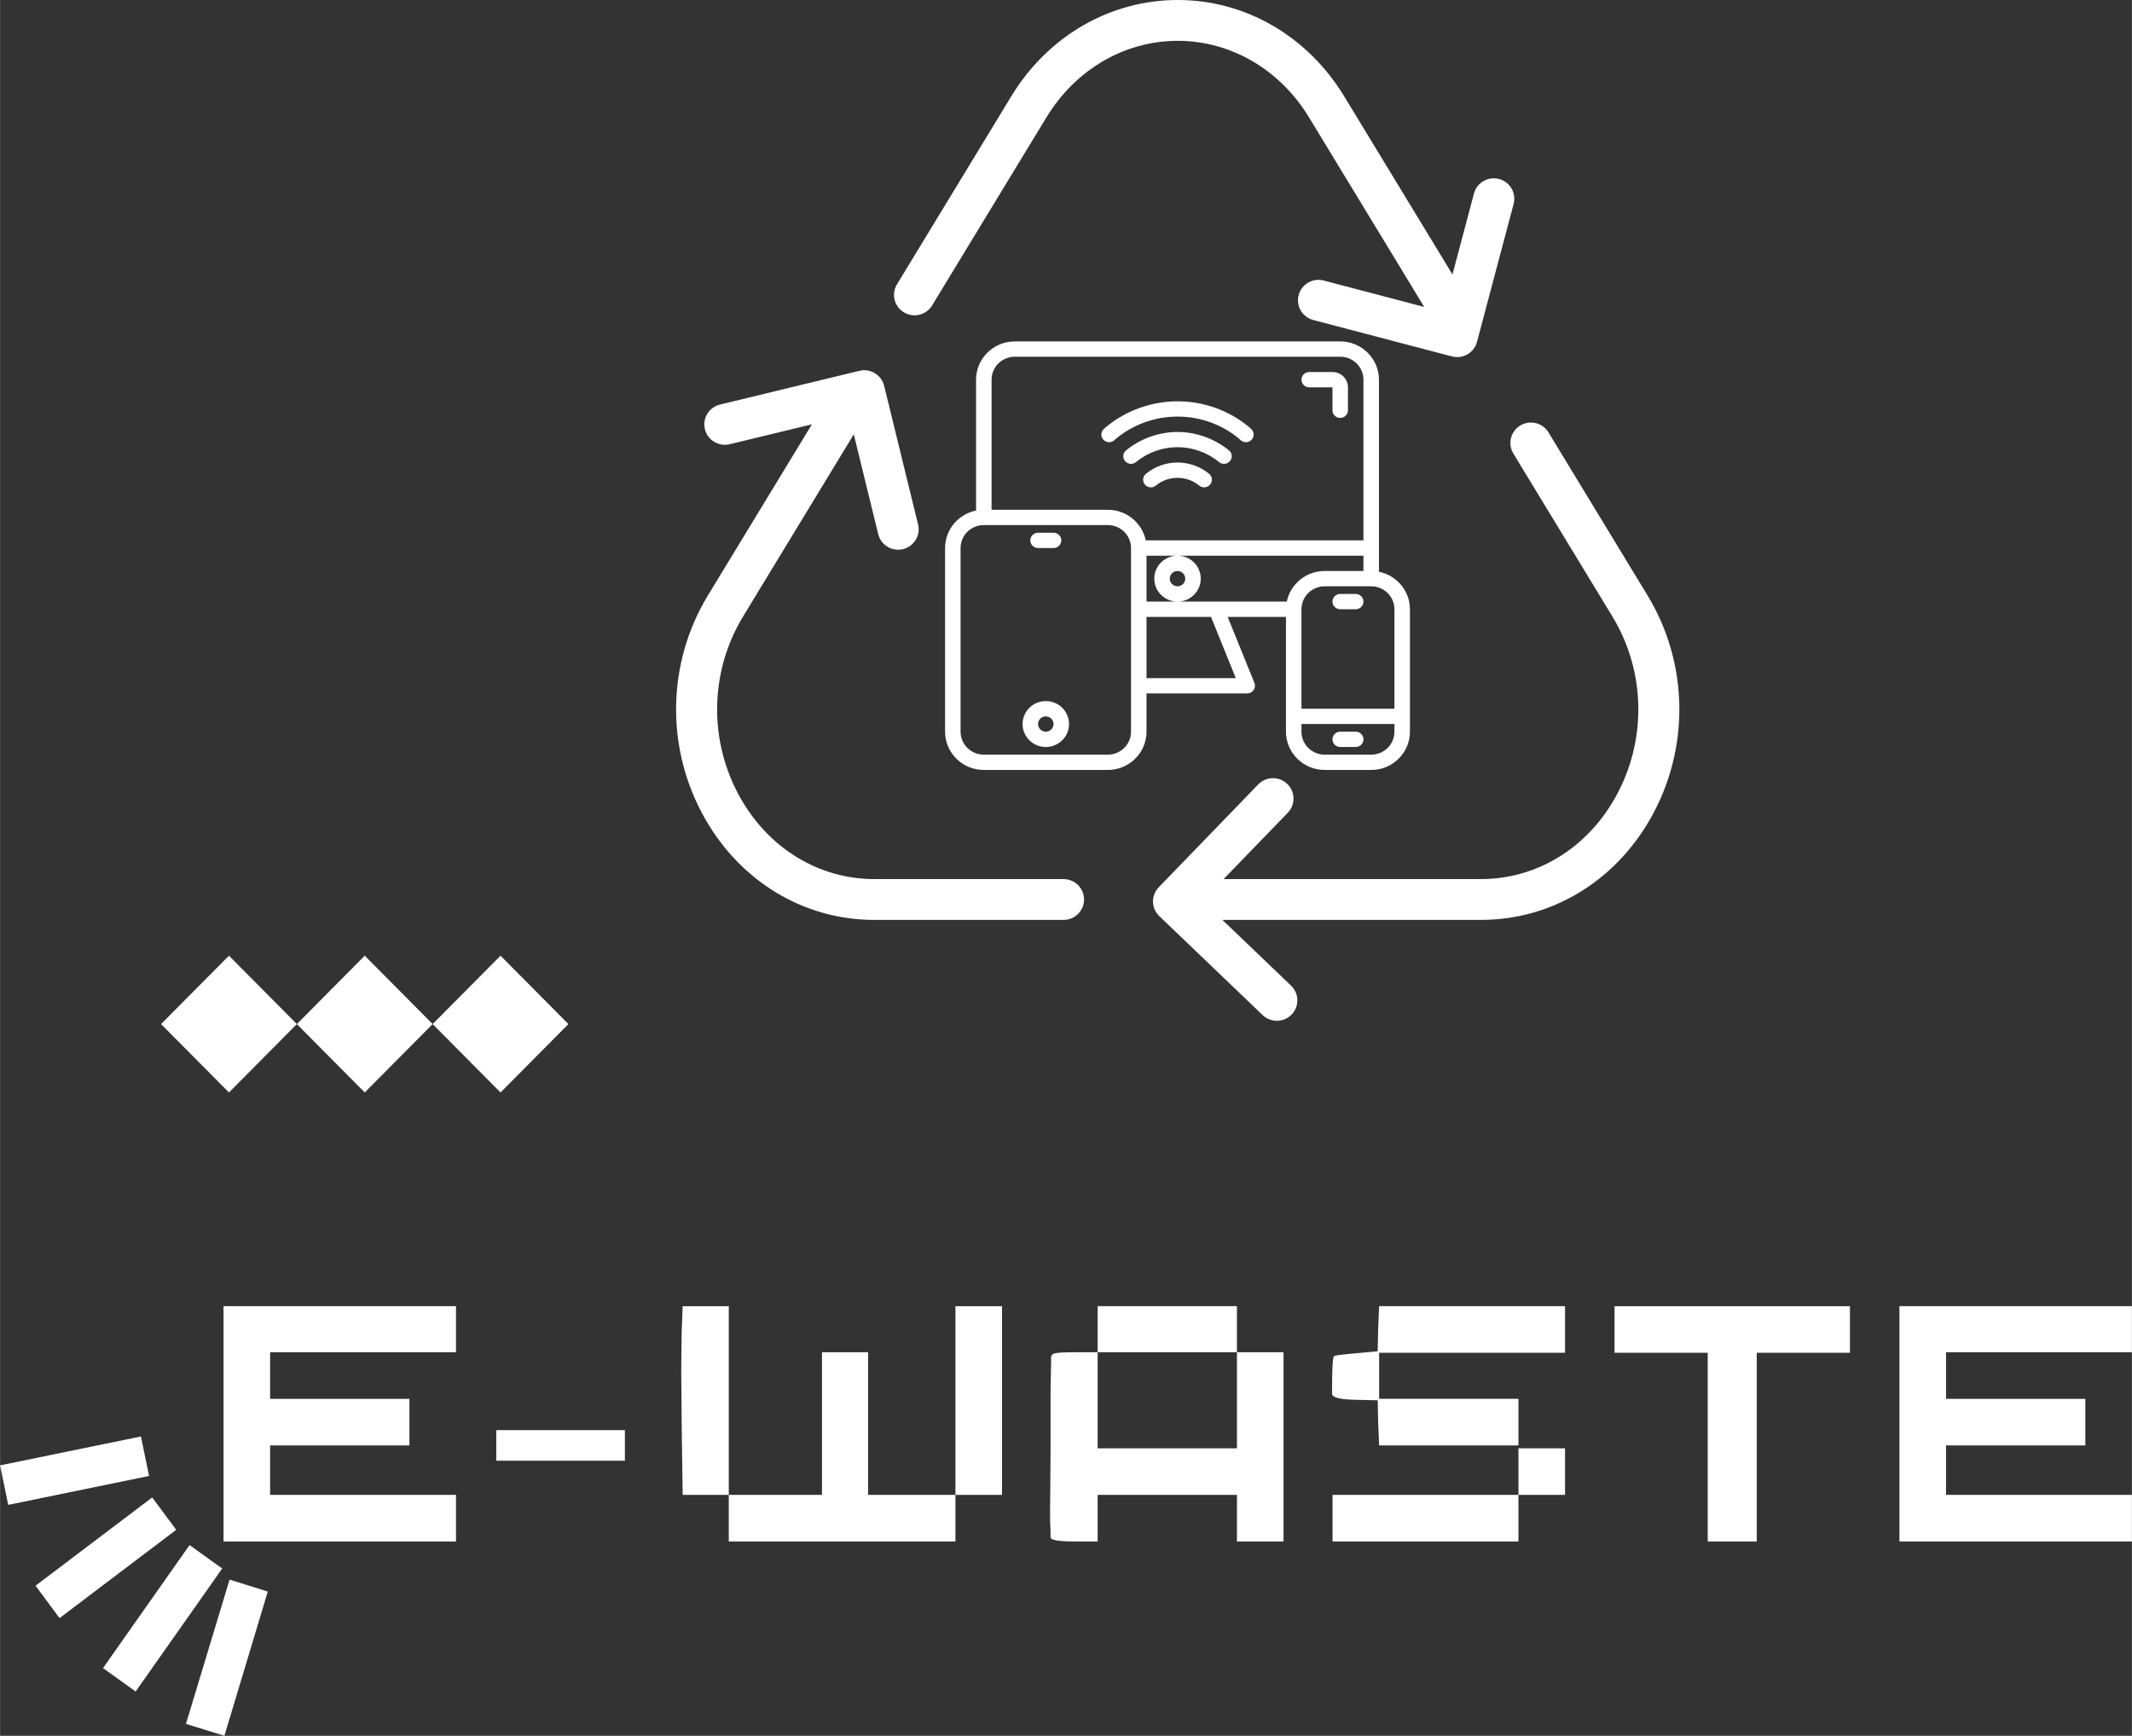 <svg xmlns="http://www.w3.org/2000/svg" xmlns:xlink="http://www.w3.org/1999/xlink" xmlns:xodm="http://www.corel.com/coreldraw/odm/2003" xml:space="preserve" width="4976px" height="4052px" style="shape-rendering:geometricPrecision; text-rendering:geometricPrecision; image-rendering:optimizeQuality; fill-rule:evenodd; clip-rule:evenodd" viewBox="0 0 4959.54 4038.9"><rect x="0" y="0" width="4959.54" height="4038.9" fill="#333333" stroke="none"/> <defs> <style type="text/css"> <![CDATA[ .fil0 {fill:white;fill-rule:nonzero} ]]> </style> </defs> <g id="Camada_x0020_1">  <g id="_2129124220608"> <path class="fil0" d="M1006.31 2382.84l-157.94 159.12 -157.94 -159.12 157.94 -159.12 157.94 159.12zm-315.88 0l-157.94 159.12 -157.94 -159.12 157.94 -159.12 157.94 159.12zm631.76 0l-157.94 159.12 -157.94 -159.12 157.94 -159.12 157.94 159.12zm-802.36 1203.86l0 -547.47 540.85 0 0 107.24 -432.45 0 0 108.36 324.06 0 0 108.37 -324.06 0 0 115.14 432.45 0 0 108.36 -540.85 0zm634.56 -187.93l0 -71.14 299.2 0 0 71.14 -299.2 0zm3264.3 187.93l0 -547.47 540.85 0 0 107.24 -432.45 0 0 108.36 324.06 0 0 108.37 -324.06 0 0 115.14 432.45 0 0 108.36 -540.85 0zm-662.79 -439.1l0 -108.37 547.63 0 0 108.37 -216.8 0 0 439.1 -114.04 0 0 -439.1 -216.79 0zm-549.89 -56.44l2.26 -51.93 432.46 0 0 108.37 -432.46 0 0 107.23 324.06 0 0 108.37 -324.06 0 -2.26 -53.05 -1.12 -51.93 -51.94 -1.13c-35.38,-0.75 -53.45,-5.27 -54.2,-13.55l0 -10.15c0,-48.92 1.51,-74.88 4.52,-77.89 1.5,-1.51 18.82,-3.77 51.94,-6.77l49.68 -4.52 1.12 -53.05zm326.32 387.18l0 108.36 -432.45 0 0 -108.36 432.45 0zm0 0l0 -108.37 108.4 0 0 108.37 -108.4 0zm-654.89 -331.87l-324.06 0 0 223.5 324.06 0 0 -223.5zm0 0l108.4 0 0 440.23 -108.4 0 0 -108.36 -324.06 0 0 108.36 -54.19 0c-35.39,0 -53.83,-3.01 -55.33,-9.03l0 -3.38c0,-2.26 0,-5.46 0,-9.6 0,-4.14 -0.19,-8.65 -0.56,-13.55 -0.38,-4.89 -0.57,-10.72 -0.57,-17.49 0,-6.77 0,-13.55 0,-20.32 0,-11.29 0.19,-33.11 0.57,-65.47 0.37,-32.36 0.56,-58.32 0.56,-77.89 0,-20.32 0,-41.2 0,-62.65 0,-21.44 0,-40.45 0,-57 0,-16.56 0.18,-31.61 0.56,-45.15 0.38,-13.55 0.57,-24.46 0.57,-32.74 0,-8.27 0,-12.79 0,-13.54 0,-5.27 3.2,-8.66 9.59,-10.16 6.4,-1.51 21.27,-2.26 44.61,-2.26l54.19 0 0 -107.24 324.06 0 0 107.24zm-1291.72 -48.54l2.26 -58.7 107.27 0 0 439.11 -107.27 0 -2.26 -161.42c0,-15.05 -0.18,-37.25 -0.56,-66.6 -0.38,-29.35 -0.57,-50.42 -0.57,-63.22 0,-15.04 0.19,-32.92 0.57,-53.61 0.38,-20.7 0.56,-32.55 0.56,-35.56zm636.83 380.41l0 108.36 -527.3 0 0 -108.36 216.79 0 0 -331.87 107.27 0 0 331.87 203.24 0zm0 0l0 -439.11 108.4 0 0 439.11 -108.4 0zm-1894.85 -135.97l18.88 91.92 -327.7 67.27 -18.88 -91.9 0 -0.02 327.7 -67.27zm26.18 141.9l-271.41 205.39 55.87 75.35 271.41 -205.4 -55.87 -75.34zm86.92 110.88l-201.35 286.19 75.92 54.47 201.36 -286.21 -75.93 -54.45zm181.98 108.12l-88.88 -27.86 -101.48 335.75 89.44 27.73 100.92 -335.62z"></path> <path class="fil0" d="M2086.53 661.64l265.96 -437.61c85.25,-140.28 230,-224.03 387.21,-224.03 157.19,0 301.94,83.75 387.21,224.03l251.97 414.61 49.97 -188.35c6.74,-25.37 32.85,-40.47 58.35,-33.78 25.48,6.7 40.71,32.69 33.93,58.06l-85.21 320.99c-5.63,21.27 -24.96,35.38 -46.11,35.38 -4.06,0 -8.16,-0.52 -12.23,-1.57l-322.62 -84.79c-25.49,-6.7 -40.72,-32.68 -33.94,-58.05 6.73,-25.37 32.89,-40.53 58.34,-33.77l233.77 61.41 -267.95 -441.02c-67.8,-111.54 -181.98,-178.14 -305.48,-178.14 -123.51,0 -237.7,66.6 -305.49,178.14l-265.95 437.6c-13.66,22.47 -43.02,29.65 -65.55,16.06 -22.57,-13.54 -29.79,-42.75 -16.18,-65.17zm1746 723.53l-230.34 -379.08c-13.64,-22.47 -43,-29.65 -65.53,-16.06 -22.59,13.59 -29.8,42.8 -16.15,65.23l230.34 379.08c78.39,128.97 80.64,291.01 5.92,422.83 -66.83,117.91 -183.22,188.26 -311.45,188.26l-598.83 0 149.23 -154.29c18.28,-18.91 17.71,-48.98 -1.29,-67.17 -19,-18.19 -49.22,-17.63 -67.5,1.28l-231.39 239.23c-18.28,18.91 -17.72,48.97 1.28,67.17l240.37 230.25c9.27,8.88 21.2,13.3 33.08,13.3 12.52,0 25.02,-4.89 34.43,-14.53 18.28,-18.91 17.71,-48.98 -1.3,-67.18l-159.78 -153.05 601.7 0c163.13,0 310.65,-88.45 394.61,-236.62 91.62,-161.66 88.76,-360.37 -7.4,-518.65zm-1358.5 660.31l-439.97 0c-128.22,0 -244.66,-70.36 -311.45,-188.27 -74.71,-131.82 -72.42,-293.85 5.97,-422.87l257.51 -423.74 56.81 232.2c5.3,21.71 24.82,36.29 46.35,36.29 3.73,0 7.54,-0.43 11.31,-1.38 25.64,-6.22 41.35,-31.92 35.09,-57.38l-78.91 -322.6c-6.25,-25.5 -32.03,-41.14 -57.67,-34.91l-324.25 78.52c-25.63,6.22 -41.33,31.87 -35.08,57.39 6.25,25.5 32.03,41.14 57.67,34.9l191.29 -46.31 -241.85 397.9c-96.19,158.28 -99.01,357.04 -7.4,518.7 83.98,148.16 231.49,236.57 394.61,236.57l439.97 0c26.35,0 47.74,-21.29 47.74,-47.51 0,-26.22 -21.39,-47.5 -47.74,-47.5zm715.76 -289.54l-108.15 0c-29.85,0 -54.07,-23.93 -54.07,-53.42l0 -17.8 216.3 0 0 17.8c0,29.49 -24.23,53.42 -54.08,53.42zm-315 -178.06l-207.71 0 0 -142.45 150.04 0 57.67 142.45zm-243.75 124.64c0,29.49 -24.22,53.42 -54.08,53.42l-288.39 0c-29.84,0 -54.07,-23.93 -54.07,-53.42l0 -427.35c0,-29.49 24.23,-53.42 54.07,-53.42l288.39 0c29.86,0 54.08,23.93 54.08,53.42l0 427.35zm-270.37 -872.49l757.02 0c29.85,0 54.08,23.92 54.08,53.41l0 373.93 -506.51 0c-8.39,-40.62 -44.78,-71.22 -88.3,-71.22l-270.36 0 0 -302.71c0,-29.49 24.22,-53.41 54.07,-53.41zm378.51 569.79l-72.1 0 0 -106.84 504.69 0 0 35.61 -90.13 0c-43.51,0 -79.91,30.61 -88.29,71.23l-254.17 0zm504.69 17.8l0 231.48 -216.3 0 0 -231.48c0,-29.49 24.22,-53.42 54.07,-53.42l108.15 0c29.85,0 54.08,23.93 54.08,53.42zm-36.06 -87.22l0 -446.96c0,-49.11 -40.41,-89.03 -90.12,-89.03l-757.02 0c-49.71,0 -90.12,39.92 -90.12,89.03l0 304.51c-41.12,8.28 -72.09,44.24 -72.09,87.22l0 427.35c0,49.1 40.41,89.03 90.11,89.03l288.39 0c49.71,0 90.12,-39.93 90.12,-89.03l0 -89.03 234.32 0c5.99,0 11.54,-2.92 14.93,-7.86 3.38,-4.87 4.01,-11.06 1.83,-16.55l-62.24 -153.65 135.6 0 0 267.09c0,49.1 40.41,89.03 90.12,89.03l108.15 0c49.71,0 90.12,-39.93 90.12,-89.03l0 -284.9c0,-42.98 -30.98,-78.94 -72.1,-87.22zm-468.63 33.8c-9.92,0 -18.02,-7.99 -18.02,-17.8 0,-9.8 8.1,-17.81 18.02,-17.81 9.93,0 18.03,8.01 18.03,17.81 0,9.81 -8.1,17.8 -18.03,17.8zm54.07 -17.8c0,-29.49 -24.22,-53.42 -54.07,-53.42 -29.85,0 -54.07,23.93 -54.07,53.42 0,29.49 24.22,53.42 54.07,53.42 29.85,0 54.07,-23.93 54.07,-53.42zm252.35 -445.15l54.07 0 0 53.41c0,9.81 8.09,17.81 18.02,17.81 9.92,0 18.03,-8 18.03,-17.81l0 -53.41c0,-19.61 -16.2,-35.62 -36.05,-35.62l-54.07 0c-9.93,0 -18.03,8.01 -18.03,17.81 0,9.81 8.1,17.81 18.03,17.81zm108.14 801.27l-36.05 0c-9.93,0 -18.02,8 -18.02,17.8 0,9.82 8.09,17.81 18.02,17.81l36.05 0c9.93,0 18.03,-7.99 18.03,-17.81 0,-9.8 -8.1,-17.8 -18.03,-17.8zm0 -320.51l-36.05 0c-9.93,0 -18.02,8 -18.02,17.81 0,9.8 8.09,17.8 18.02,17.8l36.05 0c9.93,0 18.03,-8 18.03,-17.8 0,-9.81 -8.1,-17.81 -18.03,-17.81zm-720.97 320.51c-9.92,0 -18.02,-8 -18.02,-17.8 0,-9.81 8.1,-17.81 18.02,-17.81 9.93,0 18.02,8 18.02,17.81 0,9.8 -8.09,17.8 -18.02,17.8zm0 -71.23c-29.85,0 -54.08,23.93 -54.08,53.43 0,29.48 24.23,53.41 54.08,53.41 29.85,0 54.07,-23.93 54.07,-53.41 0,-29.5 -24.22,-53.43 -54.07,-53.43zm-18.02 -356.12l36.04 0c9.93,0 18.03,-7.99 18.03,-17.8 0,-9.8 -8.1,-17.81 -18.03,-17.81l-36.04 0c-9.93,0 -18.03,8.01 -18.03,17.81 0,9.81 8.1,17.8 18.03,17.8zm165.31 -246.22c4.29,0 8.66,-1.53 12.11,-4.66l4.3 -3.83c82.66,-68.09 202.77,-68.09 284.86,-0.55l4.86 4.38c7.32,6.61 18.73,6.12 25.42,-1.18 6.68,-7.3 6.12,-18.57 -1.2,-25.18l-5.42 -4.87c-96.11,-79.08 -235.51,-79.08 -332.17,0.55l-4.94 4.39c-7.32,6.6 -7.88,17.87 -1.12,25.11 3.52,3.89 8.45,5.84 13.3,5.84zm85.61 73.59c-7.66,6.26 -8.66,17.46 -2.31,25.04 6.4,7.58 17.73,8.62 25.41,2.29 29.22,-24.06 71.6,-24.06 100.82,0 3.39,2.79 7.47,4.11 11.55,4.11 5.14,0 10.28,-2.16 13.87,-6.4 6.34,-7.58 5.35,-18.78 -2.32,-25.04 -42.6,-35.13 -104.42,-35.13 -147.02,0zm194.4 -53.63c-35.34,-29.14 -78.22,-43.68 -120.89,-43.82 -42.67,0.14 -85.54,14.68 -120.89,43.82 -6.83,6.75 -7.04,17.53 -0.56,24.56 3.59,3.89 8.38,5.84 13.31,5.84 4.08,0 8.24,-1.39 11.55,-4.17 28.02,-23.02 62.37,-34.58 96.59,-34.65 34.22,0.07 68.58,11.63 96.6,34.65 3.31,2.78 7.47,4.17 11.55,4.17 4.93,0 9.72,-1.95 13.3,-5.84 6.49,-7.03 6.27,-17.81 -0.56,-24.56z"></path> </g> </g> </svg>